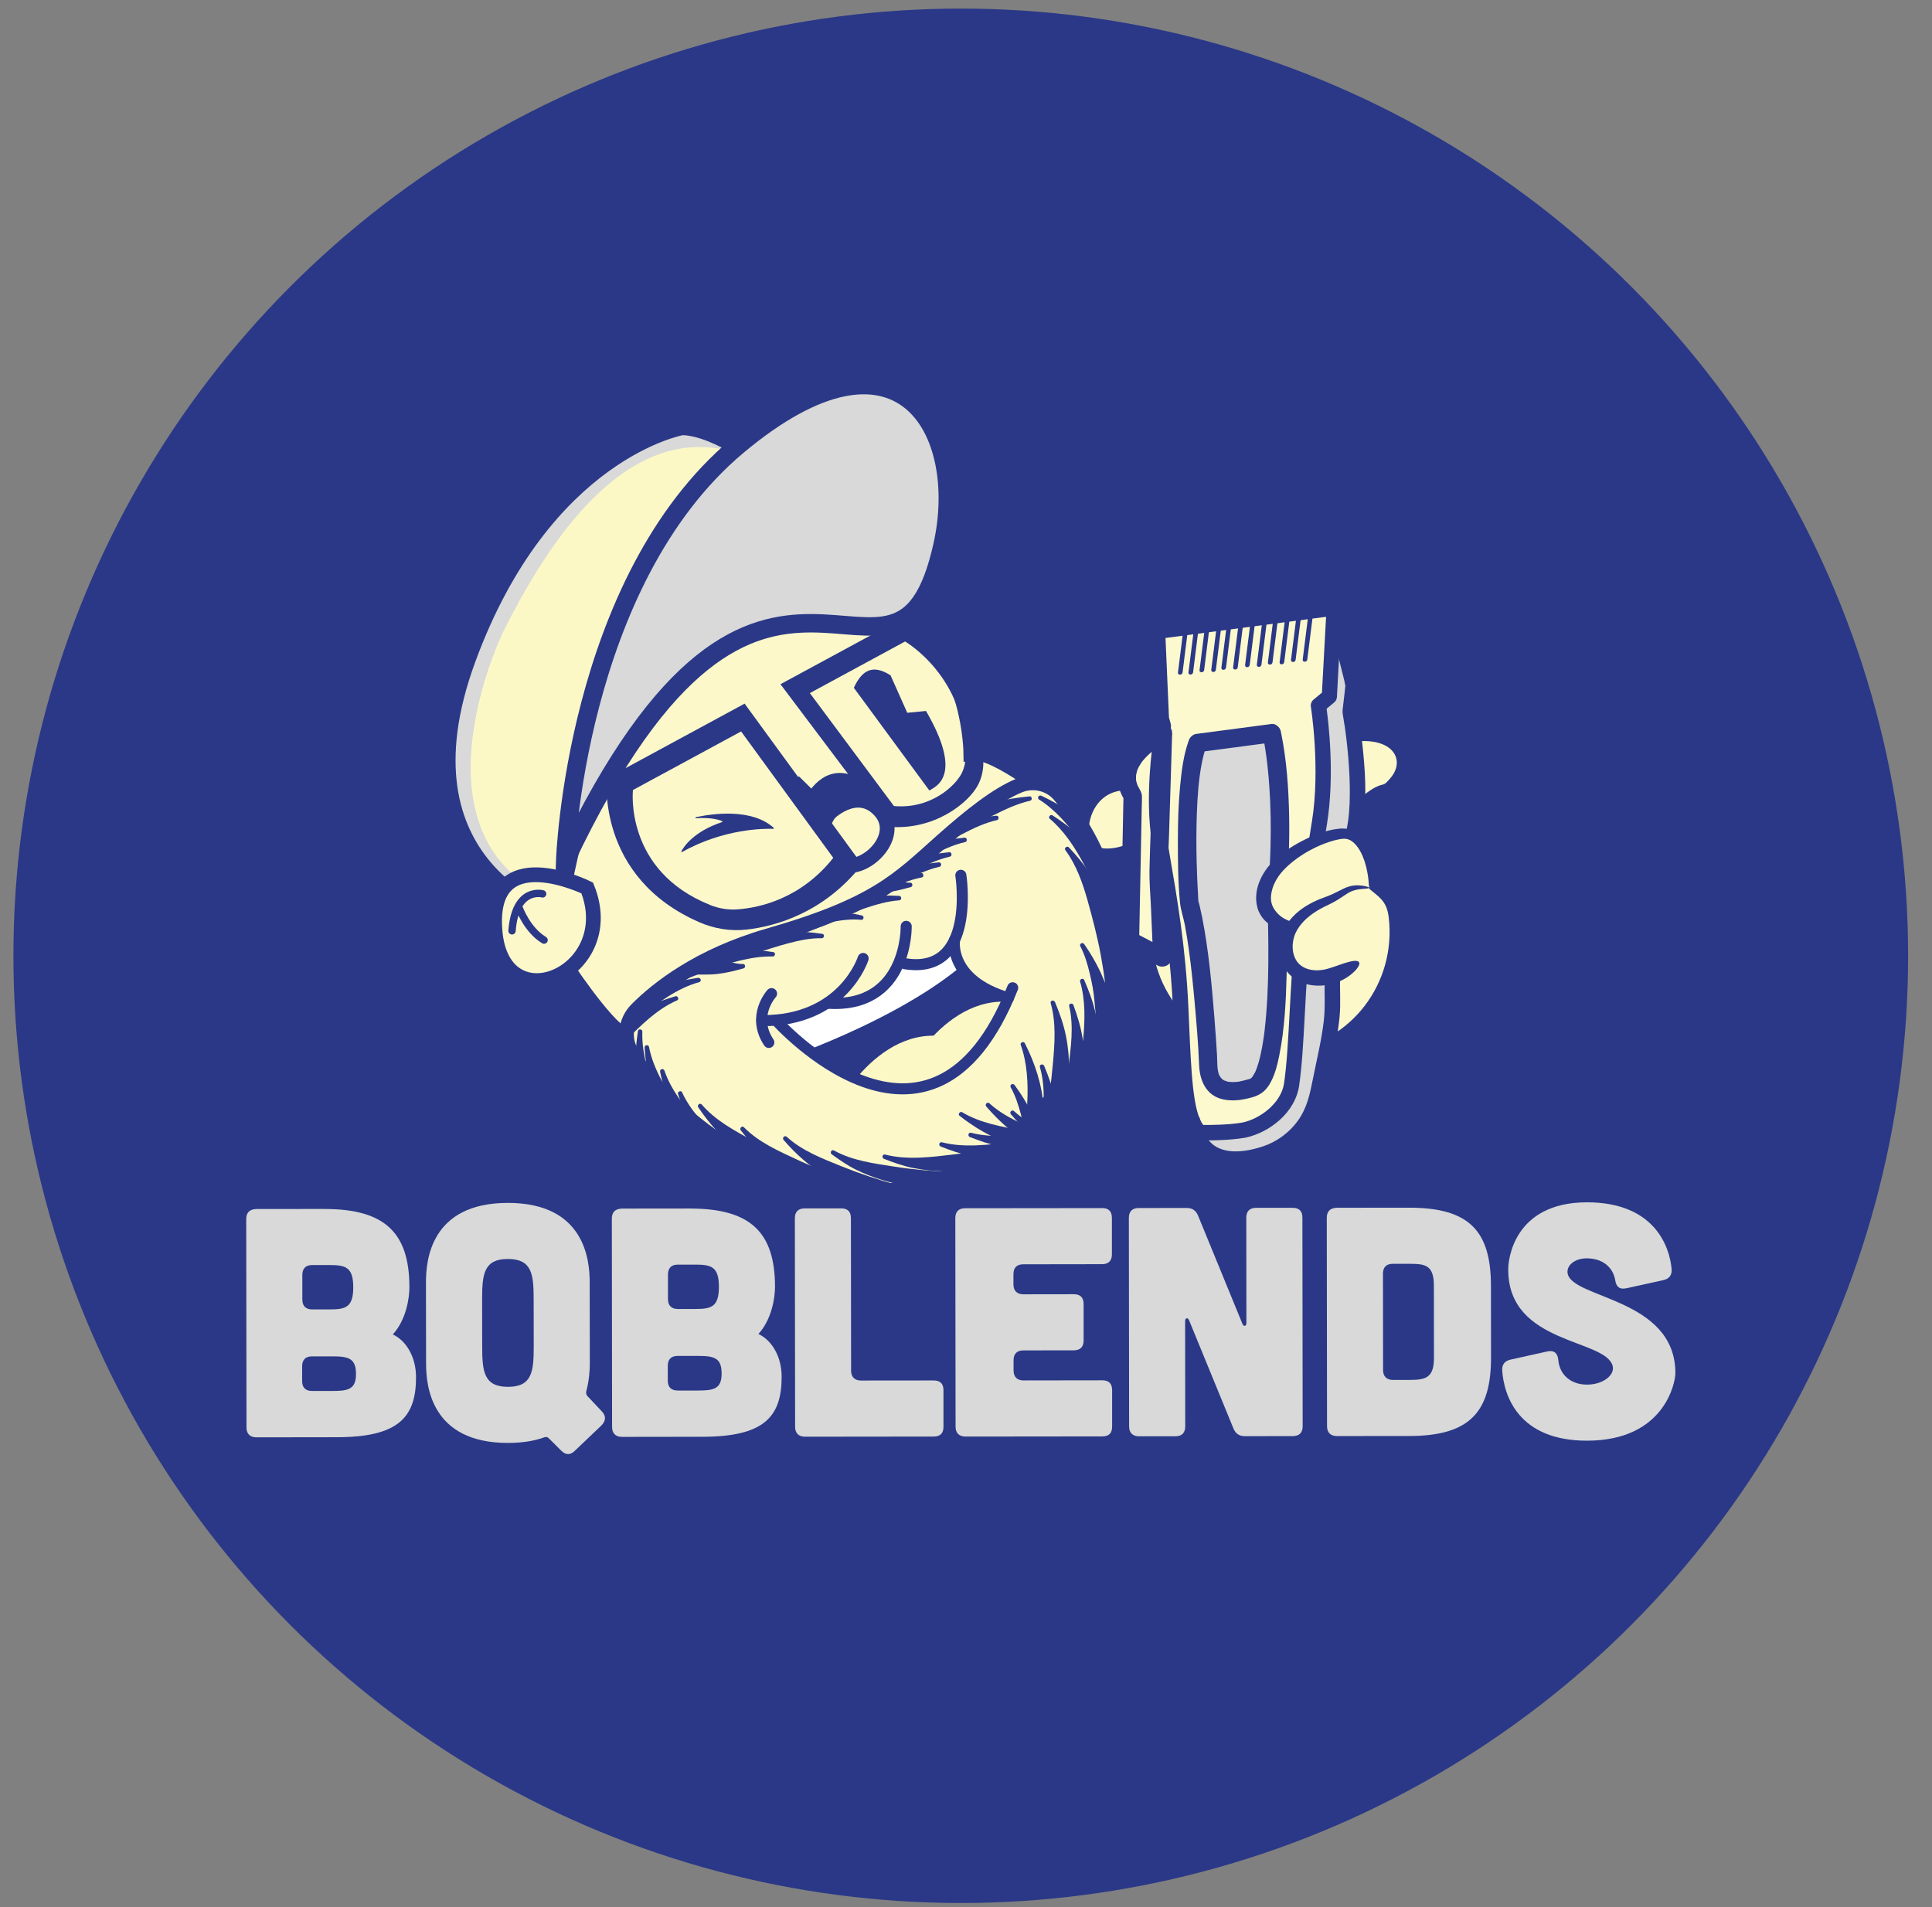 <?xml version="1.0" encoding="UTF-8"?><svg id="Layer_1" xmlns="http://www.w3.org/2000/svg" xmlns:xlink="http://www.w3.org/1999/xlink" viewBox="0 0 524 517.33"><rect x="0" y="0" width="524" height="517.33" fill="#808080" stroke="none"/><defs><style>.cls-1,.cls-2,.cls-3{fill:#fcf8c6;}.cls-1,.cls-4,.cls-5,.cls-6,.cls-7,.cls-8,.cls-9,.cls-10{stroke:#2a3887;stroke-miterlimit:10;}.cls-1,.cls-5,.cls-8{stroke-width:5px;}.cls-2,.cls-11,.cls-12,.cls-13,.cls-14,.cls-15{stroke-width:0px;}.cls-11,.cls-5{fill:#d8d9d8;}.cls-12{fill:#fcf9ce;}.cls-16,.cls-15,.cls-7{fill:#fcf8ca;}.cls-17{clip-path:url(#clippath-2);}.cls-13,.cls-18{fill:#2a3887;}.cls-4{fill:#d1997a;}.cls-4,.cls-6{stroke-width:2px;}.cls-4,.cls-6,.cls-9{stroke-linecap:round;}.cls-19{clip-path:url(#clippath-1);}.cls-6,.cls-8,.cls-9,.cls-10{fill:none;}.cls-14{fill:#fff;}.cls-7,.cls-10{stroke-width:4px;}.cls-9{stroke-width:3px;}.cls-20{clip-path:url(#clippath-3);}</style><clipPath id="clippath-1"><path class="cls-1" d="M209.34,127.12s-14.52-11.53-24.39-11.58c0,0-37.69,6.54-58.45,63.29-20.76,56.76,24.51,70.29,24.51,70.29,0,0,10.84-81,58.33-122Z"/></clipPath><clipPath id="clippath-2"><path class="cls-7" d="M171.2,285.4c-2.15-3.75-1.56-8.48,1.48-11.55,5.56-5.6,16.84-14.61,35.81-20.05,29.08-8.35,35.19-15.19,46.88-25.59,8.07-7.18,15.07-12.66,21.03-15.12,3.92-1.62,8.44-.52,11.13,2.75,9.61,11.7,31.9,46.87-6.34,86.7-42.75,44.53-96.36,6.62-109.98-17.14Z"/></clipPath><clipPath id="clippath-3"><path class="cls-13" d="M210.42,276.71s24.64,30.81,51.13,12.02l12.45-18.42s-15.21-4.48-15.14-13.53c0,0-5.15,7.16-14.12,3.74,0,0-8.44,14.2-17.78,11.35l-16.54,4.83Z"/></clipPath></defs><circle class="cls-13" cx="260.58" cy="259.27" r="256.94"/><path class="cls-7" d="M152.51,260.58s11.52,17.65,16.78,20.2,100.59-30.97,100.59-30.97l18.12-31.75s-18.11-14.98-24.68-13.78c0,0-.31-26.18-16.37-32.36-16.06-6.18-12.78-15.35-12.78-15.35l-55.58,14.5-33.55,39.61,7.47,49.9Z"/><path class="cls-16" d="M365.54,199.42c-8.9,1.58-16.2,12.15-20.25,19.43-1.68-.03-3.39.06-5.11.29-5.59.74-10.68,2.79-15.02,5.8-1.73-3.95-5.28-8.42-12.53-11.16-15.33-5.79-20.97,7.5-18.9,14.2,2.07,6.7,11.46,3.37,11.46,3.37,3.86,1.57,6.35,5.06,7.92,8.38-2.32,5.45-3.26,11.58-2.43,17.88,2.47,18.77,19.7,31.98,38.46,29.5,18.77-2.47,31.71-19.66,29.5-38.46-.56-4.81-2.73-6.44-5.39-8.6.1-1.96-1.1-7.12-2.15-9.15-2.24-4.32-6.49-6.07-8.37-5.55-.04-.02.04.02,0,0,14.79-15.58,11.31-7.42,16.06-13.17,5.17-6.26.51-15.19-13.25-12.75Z"/><path class="cls-10" d="M365.54,199.42c-8.9,1.58-16.2,12.15-20.25,19.43-1.68-.03-3.39.06-5.11.29-5.59.74-10.68,2.79-15.02,5.8-1.73-3.95-5.28-8.42-12.53-11.16-15.33-5.79-20.97,7.5-18.9,14.2,2.07,6.7,11.46,3.37,11.46,3.37,3.86,1.57,6.35,5.06,7.92,8.38-2.32,5.45-3.26,11.58-2.43,17.88,2.47,18.77,19.7,31.98,38.46,29.5,18.77-2.47,31.71-19.66,29.5-38.46-.56-4.81-2.73-6.44-5.39-8.6.1-1.96-1.1-7.12-2.15-9.15-2.24-4.32-6.49-6.07-8.37-5.55-.04-.02.04.02,0,0,14.79-15.58,11.31-7.42,16.06-13.17,5.17-6.26.51-15.19-13.25-12.75Z"/><path class="cls-12" d="M314.7,171.16l46.63-5.59,6.18,17.12-.62,10.17s2.56,26.85-.05,33.64-4.18,29.98-4.18,29.98l-2,14.56s-.43,14.77-.45,15.75-5.32,18.08-10.19,22.64c0,0-14.76,13.44-24.31-1.56l-4.56-11.17-1.91-33.66-4.33-28.58-1.93-21.04,2.45-19.66-.74-22.6Z"/><path class="cls-11" d="M324.82,201.56l20.09-2.65s3.97,16.79,1.36,44.2c0,0,2.38,50.79-6.87,52.01,0,0-11.71,4.4-11.67-6.19,0,0-1.56-31.23-5.17-44.04,0,0-2.3-30.8,2.27-43.34Z"/><path class="cls-13" d="M324.82,204.06c6.7-.88,13.39-1.77,20.09-2.65l-2.41-1.84c.29,1.22.49,2.46.68,3.69.1.64.19,1.29.28,1.93s-.07-.56.02.13c.02.14.04.28.05.42.07.52.13,1.04.19,1.56.23,2,.41,4,.55,6.01.38,5.49.47,11.01.32,16.51-.09,3.46-.29,6.92-.56,10.37-.09,1.12-.26,2.23-.24,3.35.24,11.94.57,23.9-.78,35.8-.04.38-.09.76-.14,1.14-.03.22-.06.45-.09.67.08-.59-.02.15-.03.22-.13.85-.26,1.7-.41,2.55-.26,1.42-.56,2.84-.96,4.23-.16.56-.34,1.12-.54,1.68-.07.19-.49,1.15-.14.4-.12.26-.23.52-.36.77-.21.41-.52.79-.72,1.2-.19.39.43-.41.11-.14-.08.07-.14.17-.22.24-.25.23-.72.42-.03.09-.13.06-.34.19-.44.28-.26.24.66-.16.05-.03-.21.04-.39.1-.59.15-.9.25-1.77.49-2.69.65-.14.03-.48.05.17-.02-.17.02-.35.04-.52.05-.33.03-.66.05-.99.05s-.67-.02-1.01-.04c-.63-.04.55.12-.07,0-.18-.04-.36-.07-.54-.11-.21-.05-1.2-.47-.62-.18-.28-.14-.55-.29-.8-.47.49.34-.33-.35-.48-.53.44.55-.45-.93-.22-.38-.71-1.65-.53-3.68-.65-5.64-.2-3.34-.43-6.67-.7-10-.73-9.13-1.56-18.34-3.33-27.33-.18-.9-.37-1.79-.58-2.68-.1-.44-.19-.89-.33-1.33-.19-.6-.11-.23-.08,0-.07-.57-.08-1.16-.11-1.74-.19-3.08-.31-6.17-.39-9.25-.11-4.48-.11-8.96.06-13.43s.48-8.91,1.28-13.1c.33-1.73.75-3.44,1.34-5.1.46-1.27-.51-2.74-1.75-3.08-1.39-.38-2.62.47-3.08,1.75-1.43,3.99-1.96,8.31-2.35,12.5-.45,4.78-.59,9.59-.59,14.38,0,5.68.01,11.46.58,17.11.2,2.02.94,4.07,1.32,6.07.41,2.16.74,4.33,1.05,6.5.63,4.46,1.14,9.42,1.56,14.1.52,5.77,1.03,11.57,1.25,17.36.16,4.27,1.92,8.3,6.47,9.31,2.7.6,5.46.16,8.08-.6,2-.59,3.39-1.61,4.5-3.42,1.42-2.31,2.13-5.12,2.66-7.75,1.49-7.29,1.84-14.84,2.03-22.26.15-6.14.11-12.29-.09-18.43-.05-1.59-.06-3.02.08-4.62.57-6.65.82-13.34.68-20.01-.15-7.33-.67-14.76-2.1-21.96-.06-.31-.13-.63-.2-.94-.22-.95-1.37-1.97-2.41-1.84-6.7.88-13.39,1.77-20.09,2.65-1.34.18-2.5,1.02-2.5,2.5,0,1.21,1.15,2.68,2.5,2.5Z"/><path class="cls-11" d="M362.4,171.95l-1.74,15.7-3.37,3.36s2.99,26.95-.26,35.45c-3.25,8.5-5.02,42.69-5.02,42.69l-1.18,16.52s6.2,13.86-16.58,22.14l-10.35-2,5.54,8.01s19.46,5.95,28.09-17.6l3.87-26.01,5.46-48.29s1.24-21.78-.69-28.88l.86-7.33-4.62-13.75Z"/><path class="cls-12" d="M313.58,200.17s-12.5,6.12-6.11,15.91l-1.1,39.17,8.95,4.53-1.62-34.01s-.43-22.34,1.86-23.4-1.98-2.19-1.98-2.19Z"/><path class="cls-13" d="M316.76,236.5c-.02-3.14.19-6.3.29-9.44.18-5.75.35-11.5.53-17.25.1-3.42.21-6.84.31-10.26.05-.25.05-.51.01-.76,0-1.38-.97-2.15-2.05-2.29-.52-.12-1.11-.08-1.71.22-2.7,1.37-5.3,3.36-7.31,5.63-1.62,1.83-3.02,4-3.5,6.43-.53,2.72.02,5.38,1.37,7.75-.22,11.24-.44,22.49-.66,33.73-.03,1.63-.06,3.25-.09,4.88-.02.84.48,1.76,1.24,2.16,2.93,1.54,5.86,3.08,8.79,4.61,1.6.84,3.85-.18,3.76-2.16-.17-4-.34-7.99-.51-11.99-.16-3.75-.46-7.52-.48-11.26ZM308.14,210.25s.14-.69.18-.84c.04-.15.09-.3.14-.46.01-.03.1-.26.14-.37.04-.09.1-.21.11-.24.09-.18.18-.36.28-.53.2-.35.41-.69.64-1.02.08-.11.16-.22.24-.33.03-.03.06-.08.1-.12.83-1,1.78-1.89,2.78-2.71-.22,7.13-.43,14.26-.65,21.39-.11,3.73-.28,7.46-.34,11.19-.05,3.1.24,6.23.38,9.33.14,3.33.28,6.66.43,9.99-1.19-.63-2.39-1.25-3.58-1.88.14-7.17.28-14.33.42-21.5.09-4.47.17-8.94.26-13.42.02-.92.09-1.86.05-2.79-.05-1.27-1.01-2.26-1.33-3.3-.27-.85-.27-.97-.28-1.63,0-.25,0-.51.03-.76Z"/><path class="cls-13" d="M360.03,166.27c.97,3.89,1.94,7.78,2.91,11.68l1.69,6.78c.1.39.13,1.13.37,1.46-.04-.05.03-.76-.09-.19-.11.48-.12,1-.17,1.49l-.46,3.95c-.09.74-.22,1.42-.11,2.16.19,1.22.4,2.43.58,3.65.04.26.07.51.11.77.02.14.04.27.06.41-.05-.33,0,.03.01.08.09.69.18,1.39.26,2.08.18,1.5.33,3,.46,4.51.3,3.46.48,6.93.45,10.4-.03,3.26-.21,6.55-.92,9.74-.41,1.84-1.19,3.22-1.49,4.91-.88,4.9-1.65,9.81-2.35,14.73-.97,6.92-1.87,13.9-2.06,20.9-.1,3.74.2,7.43-.24,11.16-.61,5.22-1.88,10.35-2.9,15.5-.85,4.25-1.61,8.14-4.23,11.71-2.25,3.07-5.52,5.49-9.12,6.73-4.94,1.7-12.06,2.83-15.37-2.12-1.03-1.54-1.57-3.26-1.93-5.06-.53-2.63-4.55-1.51-4.02,1.11.77,3.81,2.56,7.43,5.9,9.6,2.66,1.73,6,2.22,9.12,2,7.99-.57,15.46-4.44,19.8-11.3,2.57-4.06,3.25-8.55,4.19-13.17,1.09-5.32,2.31-10.64,2.84-16.06.36-3.68.02-7.36.16-11.05s.46-7.13.85-10.68c.71-6.48,1.68-12.93,2.76-19.35.23-1.38.49-2.76.72-4.14,0-.03.01-.06.02-.09-.11.7.18-.4.28-.64.28-.68.51-1.37.71-2.07.47-1.65.75-3.35.98-5.05.91-6.93.46-14.04-.3-20.97-.27-2.5-.6-5-.99-7.48-.09-.56-.17-1.13-.28-1.7-.1-.49.09.33.04.34.03,0,.11-.92.12-.99l.48-4.08c.1-.9.36-1.89.19-2.79-.26-1.33-.66-2.66-.99-3.98-1.24-4.97-2.48-9.95-3.72-14.92l-.27-1.08c-.65-2.6-4.67-1.5-4.02,1.11h0Z"/><path class="cls-13" d="M363.28,163.41c-.32-.3-.73-.48-1.16-.53l-1.29,1.09-1.48,1.26-1.76-.83-1.62-.77-1.36,1.16-1.48,1.26-1.76-.83-1.62-.77-1.36,1.16-1.48,1.26-1.76-.83-1.62-.77-1.36,1.16-1.48,1.26-1.76-.83-1.62-.77-1.36,1.16-1.48,1.26-1.76-.83-1.62-.77-1.36,1.16-1.48,1.26-1.76-.83-1.62-.77-1.36,1.16-1.48,1.26-1.76-.83-1.62-.77-1.36,1.16-1.48,1.26-1.76-.83-1.28-.61c-.59.39-.97,1.07-.94,1.82l1.04,23.68c0,.15.03.31.07.45l.42,1.53c-.53,3-3.11,18.84-.81,32.24l.35,2.06c2.31,13.43,4.49,26.11,5.23,42.16.08,1.72.15,3.4.22,5.04.69,16.02,1.14,26.6,5.85,30.36.36.29.8.45,1.25.46.27,0,6.1.13,10.75-.49.41-.05.81-.11,1.19-.18.02,0,.05,0,.07,0,.17-.02.34-.06.49-.1,6.25-1.35,13.32-6.66,14.41-14.06.79-5.4,1.16-12.22,1.58-20.11.09-1.66.18-3.36.28-5.1.92-16.29,3.07-29.56,5.34-43.61l.35-2.14c2.1-13.02.47-27.14-.1-31.29l2.05-1.7c.45-.37.72-.91.75-1.49l1.31-23.99c.03-.62-.21-1.22-.66-1.64ZM358.52,187.91l-2.25,1.86c-.57.47-.85,1.21-.73,1.94.03.17,2.62,16.69.28,31.16l-.35,2.14c-2.29,14.16-4.46,27.53-5.39,44.04-.1,1.74-.19,3.45-.28,5.11-.42,7.79-.78,14.51-1.54,19.72-.79,5.35-6.51,9.68-11.4,10.64-.04,0-.08.01-.12.02-3.49.6-8.45.63-10.37.62-2.82-3.31-3.31-14.76-3.83-26.84-.07-1.64-.14-3.33-.22-5.05-.75-16.31-2.96-29.11-5.29-42.67l-.35-2.06c-2.37-13.79.85-31.06.89-31.23.06-.31.05-.63-.04-.94l-.48-1.76-.94-21.55,43.55-5.74-1.12,20.58Z"/><path class="cls-13" d="M323.76,171.09c-.41,3.3-.83,6.59-1.24,9.89-.06.47-.12.94-.18,1.4-.1.8,1.15.79,1.25,0,.41-3.3.83-6.59,1.24-9.89.06-.47.12-.94.18-1.4.1-.8-1.15-.79-1.25,0h0Z"/><path class="cls-13" d="M329.94,170.4c-.41,3.3-.83,6.59-1.24,9.89-.06.47-.12.94-.18,1.4-.1.8,1.15.79,1.25,0,.41-3.3.83-6.59,1.24-9.89.06-.47.12-.94.18-1.4.1-.8-1.15-.79-1.25,0h0Z"/><path class="cls-13" d="M335.87,169.73c-.41,3.3-.83,6.59-1.24,9.89-.06.47-.12.94-.18,1.4-.1.8,1.15.79,1.25,0,.41-3.3.83-6.59,1.24-9.89.06-.47.12-.94.18-1.4.1-.8-1.15-.79-1.25,0h0Z"/><path class="cls-13" d="M342.3,169.01c-.41,3.3-.83,6.59-1.24,9.89-.06.47-.12.94-.18,1.4-.1.8,1.15.79,1.25,0,.41-3.3.83-6.59,1.24-9.89.06-.47.12-.94.18-1.4.1-.8-1.15-.79-1.25,0h0Z"/><path class="cls-13" d="M348.48,168.32c-.41,3.3-.83,6.59-1.24,9.89-.06.47-.12.94-.18,1.4-.1.8,1.15.79,1.25,0,.41-3.3.83-6.59,1.24-9.89.06-.47.12-.94.18-1.4.1-.8-1.15-.79-1.25,0h0Z"/><path class="cls-13" d="M354.74,167.61c-.41,3.3-.83,6.59-1.24,9.89-.06.47-.12.94-.18,1.4-.1.8,1.15.79,1.25,0,.41-3.3.83-6.59,1.24-9.89.06-.47.12-.94.18-1.4.1-.8-1.15-.79-1.25,0h0Z"/><path class="cls-13" d="M320.91,171.12c-.41,3.3-.83,6.59-1.24,9.89-.06.47-.12.94-.18,1.4-.1.8,1.15.79,1.25,0,.41-3.3.83-6.59,1.24-9.89.06-.47.12-.94.18-1.4.1-.8-1.15-.79-1.25,0h0Z"/><path class="cls-13" d="M326.76,170.47c-.41,3.3-.83,6.59-1.24,9.89-.06.47-.12.94-.18,1.4-.1.8,1.15.79,1.25,0,.41-3.3.83-6.59,1.24-9.89.06-.47.12-.94.18-1.4.1-.8-1.15-.79-1.25,0h0Z"/><path class="cls-13" d="M332.69,169.81c-.41,3.3-.83,6.59-1.24,9.89-.06.47-.12.94-.18,1.4-.1.8,1.15.79,1.25,0,.41-3.3.83-6.59,1.24-9.89.06-.47.12-.94.18-1.4.1-.8-1.15-.79-1.25,0h0Z"/><path class="cls-13" d="M339.12,169.09c-.41,3.3-.83,6.59-1.24,9.89-.06.47-.12.94-.18,1.4-.1.8,1.15.79,1.25,0,.41-3.3.83-6.59,1.24-9.89.06-.47.12-.94.18-1.4.1-.8-1.15-.79-1.25,0h0Z"/><path class="cls-13" d="M345.3,168.39c-.41,3.3-.83,6.59-1.24,9.89-.06.47-.12.94-.18,1.4-.1.8,1.15.79,1.25,0,.41-3.3.83-6.59,1.24-9.89.06-.47.12-.94.18-1.4.1-.8-1.15-.79-1.25,0h0Z"/><path class="cls-13" d="M351.57,167.69c-.41,3.3-.83,6.59-1.24,9.89-.06.47-.12.94-.18,1.4-.1.8,1.15.79,1.25,0,.41-3.3.83-6.59,1.24-9.89.06-.47.12-.94.18-1.4.1-.8-1.15-.79-1.25,0h0Z"/><path class="cls-15" d="M371.42,240.85c.85-5.65-1.58-15.23-7.52-14.7-5.94.52-14.67,5.29-18.34,9.99-2.07,2.65-3.43,6.11-2.64,9.37.79,3.27,4.32,5.92,7.52,4.92"/><path class="cls-13" d="M341.46,247.41c-.16-.35-.39-.95-.54-1.71-.16-.74-.27-1.67-.21-2.73.09-2.12.96-4.63,2.56-6.94.8-1.16,1.83-2.27,2.94-3.26,1.11-1,2.35-1.9,3.65-2.74,1.3-.84,2.67-1.61,4.09-2.31,1.42-.69,2.89-1.33,4.4-1.85,1.52-.5,3.08-.88,4.69-1.06.4-.04.79-.1,1.28-.06.47.01.93.03,1.38.18l.67.18c.21.09.41.19.61.29.2.1.4.2.59.31l.51.39c1.33,1.07,2.11,2.41,2.68,3.65.57,1.26.85,2.5,1.09,3.63.19,1.14.29,2.18.3,3.1.02.92-.05,1.72-.13,2.37-.18,1.3-.47,2-.58,1.98-.07-.01-.12-.2-.15-.54-.02-.34-.06-.83-.12-1.46-.06-.62-.15-1.37-.32-2.22-.14-.85-.39-1.8-.69-2.81-.34-.99-.74-2.07-1.33-3.07-.58-1-1.33-1.97-2.25-2.57l-.34-.23-.37-.15c-.12-.05-.24-.11-.36-.15l-.38-.06c-.25-.08-.51-.05-.78-.04-.24-.02-.58.05-.91.1-1.33.22-2.69.64-4.04,1.14-1.35.49-2.68,1.12-3.96,1.8-1.28.68-2.5,1.45-3.63,2.27-1.13.82-2.19,1.68-3.09,2.58-.91.9-1.65,1.78-2.24,2.72-.58.93-1.03,1.85-1.3,2.72-.28.86-.42,1.65-.46,2.32-.04.67.02,1.24.13,1.68.09.43.21.7.3.91.7,1.59,2.02,2.76,3.07,3.35,1.06.64,2.07.77,2.24,1.29.08.25-.09.56-.56.9-.47.31-1.28.58-2.3.55-2.04-.05-4.79-1.54-6.11-4.46Z"/><path class="cls-15" d="M371.42,240.83c-6.24-.74-5.97,1.27-11.78,3.64-3.76,1.54-7.41,3.84-9.42,7.37s-1.92,8.48,1.06,11.25c2.3,2.14,5.79,2.57,8.85,1.88,3.06-.69,5.81-2.34,8.49-3.97"/><path class="cls-13" d="M361.9,266.72c-.6.17-1.91.58-3.82.64-1.86.05-4.43-.19-6.92-1.84-1.21-.83-2.35-2.04-3.04-3.49-.72-1.45-1.06-3.07-1.06-4.68-.02-1.62.33-3.23.95-4.74.65-1.53,1.59-2.86,2.67-3.99,2.18-2.28,4.84-3.74,7.34-4.75,1.3-.51,2.38-.87,3.43-1.36,1.04-.47,1.99-1,2.96-1.46.97-.47,2.01-.78,2.9-.86.9-.09,1.65-.01,2.26.07,1.21.18,1.85.45,1.84.58-.02.16-.71.19-1.87.29-1.18.09-2.74.3-4.33,1.38-.82.53-1.76,1.2-2.82,1.82-1.04.62-2.3,1.19-3.38,1.73-2.22,1.13-4.45,2.63-6.07,4.59-.81.97-1.46,2.06-1.85,3.17-.37,1.13-.56,2.33-.48,3.46.06,1.13.37,2.18.84,3.02.47.86,1.13,1.47,1.86,1.93,1.49.91,3.24,1.05,4.56.95,1.33-.09,2.27-.41,2.76-.55,1.88-.58,3.69-1.31,5.14-1.69,1.45-.39,2.52-.43,2.83.08.3.51-.19,1.44-1.31,2.55-1.12,1.08-2.93,2.39-5.4,3.16Z"/><path class="cls-3" d="M209.34,127.12s-14.52-11.53-24.39-11.58c0,0-37.69,6.54-58.45,63.29-20.76,56.76,24.51,70.29,24.51,70.29,0,0,10.84-81,58.33-122Z"/><g class="cls-19"><path class="cls-11" d="M233.77,153.57s-47.11-83.62-97.46,18.16c0,0-22.45,46.51,5,67.26,32.42,24.51-54.17,34.99-54.17,34.99l-40.09-76.3,43.24-85.16s127.06-25.72,127.93-25.94,14.84,66.63,15.56,66.99Z"/></g><path class="cls-8" d="M209.34,127.12s-14.52-11.53-24.39-11.58c0,0-37.69,6.54-58.45,63.29-20.76,56.76,24.51,70.29,24.51,70.29,0,0,10.84-81,58.33-122Z"/><path class="cls-5" d="M153.3,233.41s2.55-75.55,46.83-112.56,62.38-4.03,55.53,26.95c-12.64,57.14-48.03-28.97-102.35,85.61Z"/><path class="cls-7" d="M159.27,240.87s-27.16-13.45-25.01,11.74c2.14,25.18,34.25,11.14,25.01-11.74Z"/><path class="cls-6" d="M147.17,242.47s-7.37-2.02-8.3,10.02"/><path class="cls-4" d="M140.83,246.36s2.17,5.93,6.73,8.65"/><path class="cls-13" d="M251.15,192.86l-5.08.49-4.54-10.17c-4.21-2.64-7.4-2.17-9.95,3.39,1.62,2.2,7.98,10.89,20.48,27.86,1.67-1.06,9.42-3.82-.9-21.56Z"/><path class="cls-13" d="M209.74,224.83c-2.21-.08-13.35-.13-24.74,6.29-.12.07-.27-.06-.2-.19.68-1.29,3.34-5.36,11.02-7.93.13-.04.14-.21.02-.27-.74-.33-2.85-1.03-7.07-.78-.18.01-.22-.25-.05-.28,4.33-.93,15.17-2.54,21.13,2.9.1.09.03.26-.1.26Z"/><path class="cls-13" d="M201.95,190.87l-37.35,20.24s-3,26.87,25.16,39.09c4.03,1.75,8.44,2.45,12.8,1.95,7.87-.91,20.87-4.51,31.24-17.62l-31.84-43.66ZM192.59,245.48c-23.36-9.35-20.92-31.18-20.92-31.18l29.33-15.89,25,34.29c-8.77,11.09-19.94,13.51-25.88,13.97-2.57.2-5.14-.22-7.53-1.18Z"/><path class="cls-13" d="M240.76,224.25c12.61,1.17,21.92-6.46,24.45-11.23.97-1.83,1.46-3.86,1.49-5.9.32-27.4-20.11-40.43-20.11-40.43l-34.91,18.91,29.09,38.64ZM242.45,218.64l-22.8-30.63,25.83-14s16.75,9.62,16.41,31.26c-.02,1.48-.33,2.95-.97,4.3-1.7,3.59-8.53,9.99-18.48,9.07Z"/><path class="cls-13" d="M218.28,216.72s4.03-9.07,12.24-6.63l6.5,8.06s-9.49-1.48-11.83,6.41c-2.35,7.89-6.91-7.84-6.91-7.84Z"/><path class="cls-10" d="M215.28,212.01l9.14,9.01s7.65-7.84,13.97-1.42-2.15,15.44-8.31,15.2"/><path class="cls-16" d="M171.2,285.4c-2.15-3.75-1.56-8.48,1.48-11.55,5.56-5.6,16.84-14.61,35.81-20.05,29.08-8.35,35.19-15.19,46.88-25.59,8.07-7.18,15.07-12.66,21.03-15.12,3.92-1.62,8.44-.52,11.13,2.75,9.61,11.7,31.9,46.87-6.34,86.7-42.75,44.53-96.36,6.62-109.98-17.14Z"/><g class="cls-17"><path class="cls-13" d="M288.94,230.6c2.91,3.89,4.68,8.86,5.99,13.51,1.42,5.04,2.74,10.12,3.68,15.27,1.93,10.55,2.61,21.4,2.25,32.11-.21,6.11.31,12.27-.5,18.34-.11.81,1.23.97,1.42.19.67-2.72,1.54-5.37,2.24-8.07s1.11-5.45,1.53-8.2.52-5.72.61-8.59.19-5.63.03-8.42c-.62-11.01-2.55-22.31-6.74-32.57-2.22-5.45-5.52-10.08-9.56-14.32-.46-.48-1.37.17-.95.73h0Z"/><path class="cls-13" d="M293.02,256.72c1.2,2.28,1.93,4.8,2.53,7.3s1.08,4.93,1.28,7.39c.42,5.18,1.09,10.3,1.22,15.5s0,10.69-.43,16c-.22,2.69-.39,5.39-.71,8.07s-.83,5.19-1.26,7.79c-.97,5.95-1.49,12.08-3.21,17.88-.27.92,1.04,1.21,1.39.38,1.1-2.61,2.37-5.12,3.49-7.72,1.1-2.56,1.91-5.23,2.72-7.89s1.27-5.42,1.74-8.15.99-5.68,1.25-8.52c1-10.9.55-22.15-1.76-32.87-1.24-5.76-3.89-10.97-7.21-15.78-.44-.64-1.41-.09-1.05.61h0Z"/><path class="cls-13" d="M284.73,222.11c3.75,3.13,6.72,7.64,9.02,11.91,2.47,4.6,4.96,9.18,7.09,13.95s4.03,9.78,5.63,14.8,3.2,10.22,4.28,15.5c1.22,6,3.26,11.86,3.88,17.96.09.91,1.44.95,1.45,0,.03-2.83.25-5.64.29-8.46s-.23-5.46-.48-8.18-.87-5.59-1.47-8.34-1.2-5.56-2.04-8.25c-1.67-5.35-3.69-10.57-6.09-15.63s-4.94-9.99-8.2-14.43c-1.7-2.31-3.59-4.53-5.68-6.49s-4.49-3.67-6.95-5.28c-.57-.37-1.27.51-.73.95h0Z"/><path class="cls-13" d="M281.83,216.89c4.24,2.65,7.95,6.91,10.81,10.98,3.02,4.3,6.19,8.45,8.94,12.94s5.33,9.21,7.61,14.01c1.14,2.4,2.33,4.76,3.37,7.21s1.84,4.81,2.76,7.23c2.15,5.63,4.79,11.18,6.21,17.05.19.77,1.53.63,1.42-.19-.35-2.74-.51-5.48-.84-8.21s-.88-5.42-1.54-8.08c-1.33-5.39-3.39-10.78-5.65-15.86-4.44-9.96-10.6-19.51-17.89-27.63-4.09-4.55-9.08-7.89-14.58-10.48-.7-.33-1.28.63-.61,1.05h0Z"/><path class="cls-13" d="M292.94,266.25c1.51,5.05,1.32,10.83.81,16.03s-.93,10.37-1.86,15.53c-.93,5.16-2.1,10.29-3.56,15.33-.72,2.49-1.37,4.98-2.18,7.44s-1.84,4.98-2.77,7.48c-2.07,5.52-3.7,11.28-6.44,16.51-.44.83.73,1.5,1.25.73,1.54-2.28,3.23-4.44,4.78-6.71s2.86-4.64,4.14-7.05c2.55-4.84,4.5-10.21,6.17-15.42s2.75-10.48,3.53-15.8,1.36-10.94,1.33-16.44c-.02-3.14-.4-6.38-1.1-9.44s-1.77-5.81-2.99-8.64c-.27-.63-1.3-.18-1.11.47h0Z"/><path class="cls-13" d="M290,272.98c1.28,5.45.44,11.24-.24,16.71-.64,5.15-1.62,10.29-2.86,15.32-1.23,5.02-2.7,10-4.44,14.87-.88,2.47-1.69,4.95-2.67,7.39s-2.08,4.57-3.04,6.89c-1.12,2.68-2.37,5.3-3.5,7.98s-2.35,5.47-3.92,8.07c-.5.82.7,1.45,1.25.73,1.66-2.17,3.46-4.21,5.13-6.36s3.13-4.41,4.52-6.72c2.8-4.67,4.96-9.8,7-14.84s3.39-10.14,4.49-15.3c1.14-5.32,2.01-10.74,2.35-16.17.2-3.21.07-6.48-.41-9.66s-1.4-6.19-2.51-9.23c-.26-.73-1.35-.45-1.17.32h0Z"/><path class="cls-13" d="M284.98,272.16c1.5,5.25,1.08,11.03.58,16.4s-1.06,10.29-2.05,15.38c-1,5.15-2.23,10.27-3.76,15.28-.75,2.48-1.43,4.96-2.28,7.41s-1.87,4.82-2.79,7.23c-1.04,2.73-2.1,5.46-3.12,8.2s-2.06,5.55-3.5,8.21c-.45.83.72,1.49,1.25.73,1.57-2.27,3.29-4.41,4.87-6.66s2.87-4.48,4.12-6.82c2.57-4.8,4.47-10.01,6.3-15.13s2.93-10.46,3.79-15.74,1.52-10.96,1.57-16.48c.03-3.06-.25-6.2-.86-9.2-.65-3.19-1.71-6.14-2.96-9.14-.29-.69-1.39-.45-1.17.32h0Z"/><path class="cls-13" d="M282.05,289.48c1.5,5.25,1.08,11.03.58,16.4s-1.06,10.29-2.05,15.38-2.23,10.27-3.76,15.28c-.75,2.48-1.43,4.96-2.28,7.41s-1.87,4.82-2.79,7.23c-1.04,2.73-2.1,5.46-3.12,8.2s-2.06,5.55-3.5,8.21c-.45.83.72,1.49,1.25.73,1.57-2.27,3.29-4.41,4.87-6.66s2.87-4.48,4.12-6.82c2.57-4.8,4.47-10.01,6.3-15.13,1.8-5.04,2.93-10.46,3.79-15.74s1.52-10.96,1.57-16.48c.03-3.06-.25-6.2-.86-9.2-.65-3.19-1.71-6.14-2.96-9.14-.29-.69-1.39-.45-1.17.32h0Z"/><path class="cls-13" d="M276.84,283.44c1.76,4.83,2.04,10.53,1.78,15.63s-.32,10.57-.92,15.85c-1.18,10.36-3.47,20.58-6.62,30.5-1.81,5.71-3.05,11.67-5.52,17.14-.38.83.76,1.55,1.25.73,1.39-2.34,2.93-4.57,4.33-6.9s2.62-4.89,3.77-7.41c2.26-4.94,3.9-10.38,5.22-15.65,2.66-10.59,3.71-22.01,2.93-32.91-.44-6.21-2.32-11.94-5.11-17.45-.31-.6-1.34-.18-1.11.47h0Z"/><path class="cls-13" d="M274.13,294.95c1.26,2.24,2.06,4.73,2.72,7.2s1.21,4.89,1.49,7.33c.59,5.15,1.37,10.26,1.65,15.45.57,10.65.09,21.39-1.5,31.93-.9,6-1.15,12.13-2.72,18.01-.25.92,1.06,1.23,1.39.38,1.02-2.62,2.21-5.16,3.25-7.77s1.77-5.28,2.51-7.96,1.12-5.45,1.52-8.19.85-5.7,1.04-8.54c.7-10.92-.05-22.18-2.65-32.83-1.4-5.74-4.19-10.89-7.65-15.62-.45-.62-1.44-.08-1.05.61h0Z"/><path class="cls-13" d="M274.18,302.27c3.4,3.96,7.09,7.25,11.6,9.92,4.65,2.76,9.76,4.74,14.87,6.5,10.76,3.71,21.85,5.56,33.2,6.07,6.36.29,12.58-1.2,18.83-2.08.81-.11.61-1.44-.19-1.42-2.81.09-5.49-.18-8.28-.46-2.66-.27-5.32-.46-7.97-.75-2.71-.3-5.42-.49-8.13-.82s-5.13-.83-7.7-1.25c-10.49-1.73-20.9-4.59-30.74-8.61-5.08-2.08-10.52-4.19-14.63-7.96-.58-.53-1.36.27-.86.86h0Z"/><path class="cls-13" d="M267.51,300.16c3.4,3.96,7.09,7.25,11.6,9.92,4.65,2.76,9.76,4.74,14.87,6.5,10.76,3.71,21.85,5.56,33.2,6.07,6.36.29,12.58-1.2,18.83-2.08.81-.11.61-1.44-.19-1.42-2.81.09-5.49-.18-8.28-.46-2.66-.27-5.32-.46-7.97-.75-2.71-.3-5.42-.49-8.13-.82s-5.13-.83-7.7-1.25c-10.49-1.73-20.9-4.59-30.74-8.61-5.08-2.08-10.52-4.19-14.63-7.96-.58-.53-1.36.27-.86.86h0Z"/><path class="cls-13" d="M260.24,302.66c4.11,3.2,8.34,5.73,13.28,7.45,5.2,1.8,10.63,2.75,16.09,3.47,5.51.73,11.02,1.07,16.57,1.01,5.68-.07,11.35-.85,16.98-1.64,6.29-.89,12.1-3.62,18.02-5.73.87-.31.53-1.61-.38-1.39-2.73.64-5.4.92-8.18,1.17-2.61.24-5.2.62-7.81.83s-5.4.6-8.12.81-5.28.23-7.93.31c-10.56.3-21.19-.28-31.57-2.28-5.5-1.06-11.33-2.01-16.21-4.96-.57-.35-1.29.52-.73.95h0Z"/><path class="cls-13" d="M263.08,308.44c2.65,1.04,5.27,1.97,8.07,2.52,2.79.55,5.62.8,8.46.9,5.45.19,11.11-.75,16.46-1.67,10.6-1.82,21.07-5.21,30.66-10.1,5.5-2.81,10.13-6.76,15.09-10.36.74-.54.1-1.72-.73-1.25-4.51,2.58-9.51,4.34-14.32,6.31s-9.52,4.06-14.49,5.5-9.94,3.07-15.03,4.27c-5.05,1.19-10.18,2.08-15.33,2.69-6.03.71-12.56,1.58-18.52.03-.77-.2-1.03.89-.32,1.17h0Z"/><path class="cls-13" d="M255.17,311.02c2.65,1.04,5.27,1.97,8.07,2.52s5.62.8,8.46.9c5.45.19,11.11-.75,16.46-1.67,10.6-1.82,21.07-5.21,30.66-10.1,5.5-2.81,10.13-6.76,15.09-10.36.74-.54.1-1.72-.73-1.25-4.51,2.58-9.51,4.34-14.32,6.31s-9.52,4.06-14.49,5.5c-5.01,1.45-9.94,3.07-15.03,4.27-5.05,1.19-10.18,2.08-15.33,2.69-6.03.71-12.56,1.58-18.52.03-.77-.2-1.03.89-.32,1.17h0Z"/><path class="cls-13" d="M239.77,314.35c2.65,1.04,5.27,1.97,8.07,2.52s5.62.8,8.46.9c5.45.19,11.11-.75,16.46-1.67,10.6-1.82,21.07-5.21,30.66-10.1,5.5-2.81,10.13-6.76,15.09-10.36.74-.54.1-1.72-.73-1.25-4.51,2.58-9.51,4.34-14.32,6.31s-9.52,4.06-14.49,5.5c-5.01,1.45-9.94,3.07-15.03,4.27s-10.18,2.08-15.33,2.69c-6.03.71-12.56,1.58-18.52.03-.77-.2-1.03.89-.32,1.17h0Z"/><path class="cls-13" d="M225.6,313.13c2.11,1.52,4.21,2.99,6.54,4.15,2.35,1.16,4.74,2.07,7.24,2.85,5.21,1.62,10.73,2.31,16.16,2.82,5.48.52,10.96.63,16.46.36,5.63-.28,11.25-1.23,16.79-2.24,6.22-1.13,11.9-4.06,17.72-6.36.84-.33.54-1.64-.38-1.39-2.67.73-5.29,1.09-8.02,1.46-2.65.36-5.28.81-7.93,1.13-2.6.31-5.18.77-7.78,1.07-2.69.31-5.38.43-8.08.61-10.53.72-21.24.5-31.68-1.12-5.55-.86-11.44-1.61-16.43-4.38-.69-.39-1.23.6-.61,1.05h0Z"/><path class="cls-13" d="M212.55,309.24c3.41,3.95,7.11,7.23,11.62,9.89,4.66,2.74,9.77,4.71,14.88,6.46,10.77,3.68,21.87,5.49,33.22,5.97,6.37.27,12.58-1.23,18.83-2.14.81-.12.61-1.45-.19-1.42-2.81.09-5.49-.17-8.28-.44s-5.32-.45-7.97-.73c-2.71-.28-5.42-.47-8.13-.79-2.59-.31-5.13-.81-7.7-1.23-10.49-1.7-20.91-4.53-30.77-8.51-5.09-2.06-10.54-4.15-14.66-7.92-.58-.53-1.36.27-.86.86h0Z"/><path class="cls-13" d="M200.94,306.65c3.24,4.18,6.83,7.67,11.28,10.57,4.61,2.99,9.68,5.21,14.79,7.22s10.61,3.73,16.11,5.01c5.56,1.29,11.29,1.92,16.96,2.48,6.44.64,12.84-.62,19.21-1.26.91-.09.95-1.44,0-1.45-2.81-.03-5.49-.39-8.26-.79s-5.38-.64-8.05-1.08c-2.7-.44-5.42-.7-8.12-1.15s-5.36-1.08-8.04-1.64c-10.42-2.18-20.75-5.42-30.41-9.9-5.13-2.38-10.6-4.76-14.62-8.86-.56-.57-1.32.26-.86.86h0Z"/><path class="cls-13" d="M189.37,300.34c2.94,4.39,6.25,8.13,10.48,11.32,4.39,3.31,9.24,5.9,14.2,8.25,5.16,2.44,10.46,4.51,15.92,6.19,5.37,1.65,10.96,2.71,16.5,3.6,6.5,1.05,13,.31,19.52.12.94-.03.92-1.37,0-1.45-2.87-.23-5.55-.8-8.34-1.42-2.62-.58-5.27-1.01-7.88-1.62-2.7-.64-5.44-1.09-8.14-1.74-2.63-.63-5.2-1.43-7.8-2.17-10.34-2.93-20.28-6.99-29.74-12.08-4.9-2.64-10.1-5.44-13.77-9.74-.44-.52-1.33.16-.95.73h0Z"/><path class="cls-13" d="M183.9,296.76c.84,2.61,1.73,5.17,3.02,7.61s2.84,4.6,4.44,6.84c3.2,4.49,7.6,8.35,11.76,11.94,8.45,7.29,17.9,13.28,28.1,17.82,5.84,2.6,12.06,3.68,18.2,5.25.92.23,1.24-1.07.38-1.39-2.59-.97-4.93-2.22-7.36-3.52s-4.73-2.43-7.07-3.7c-4.71-2.56-9.44-4.99-13.93-7.94-4.47-2.93-8.92-5.83-13.18-9.08-4.17-3.19-8.14-6.68-11.91-10.33-4.26-4.13-8.86-8.47-11.36-13.96-.28-.62-1.31-.18-1.11.47h0Z"/><path class="cls-13" d="M179.03,290.74c.6,2.79,1.28,5.49,2.37,8.13s2.45,5.14,3.95,7.58c2.86,4.64,6.79,8.86,10.54,12.79,3.83,4.02,7.95,7.72,12.32,11.14,2.2,1.73,4.53,3.29,6.87,4.84s4.52,3.03,6.89,4.31c2.69,1.45,5.58,2.77,8.44,3.85,2.96,1.11,6,1.95,8.99,3.04.76.28,1.29-.96.56-1.32-4.79-2.36-9.11-5.63-13.58-8.55-4.34-2.83-8.73-5.65-12.73-8.95-4.13-3.41-8.3-6.69-12.23-10.34-3.87-3.61-7.51-7.46-10.96-11.47-3.94-4.59-8.26-9.54-10.25-15.36-.25-.74-1.33-.44-1.17.32h0Z"/><path class="cls-13" d="M174.82,284.14c.2,2.84.49,5.63,1.19,8.4s1.78,5.6,2.98,8.28c2.22,4.95,5.42,9.6,8.58,13.99,6.44,8.94,14.17,17.11,23.02,23.72,2.39,1.79,5,3.47,7.62,4.9,2.8,1.53,5.71,2.79,8.53,4.29.83.44,1.49-.73.73-1.25-2.24-1.53-4.17-3.24-6.18-5.04-1.99-1.78-4.02-3.51-6.01-5.29-3.89-3.49-7.93-6.86-11.44-10.75s-7.23-7.72-10.59-11.84c-3.29-4.04-6.29-8.3-9.1-12.69-3.32-5.19-6.96-10.75-8.13-16.9-.13-.67-1.24-.52-1.19.16h0Z"/><path class="cls-13" d="M173.03,279.67c-.93,5.99-.97,11.91.44,17.84,1.31,5.49,3.33,10.82,5.54,16,2.08,4.89,4.52,9.6,7.25,14.16,1.4,2.33,3.02,4.56,4.61,6.77s3.18,4.49,4.96,6.53c1.95,2.23,4.07,4.47,6.31,6.41,2.35,2.02,4.8,3.89,7.15,5.93.7.61,1.66-.33,1.02-1.02-3.51-3.8-6.28-8.23-9.3-12.43-3-4.17-6.15-8.34-8.66-12.83-2.52-4.51-5.18-8.92-7.5-13.55s-4.29-9.37-6.08-14.21c-2.26-6.11-4.8-12.82-4.55-19.44.03-.67-1.08-.84-1.19-.16h0Z"/><path class="cls-13" d="M183.18,270.25c-2.64.8-5.21,1.65-7.67,2.89s-4.8,2.81-7.1,4.44c-4.44,3.14-8.31,7.36-11.92,11.4-7.41,8.27-13.69,17.65-18.31,27.76-1.29,2.81-2.38,5.84-3.24,8.81s-1.48,6.25-2.33,9.35c-.25.92,1.06,1.23,1.39.38,1.01-2.56,2.29-4.87,3.62-7.26s2.57-4.78,3.91-7.14c2.64-4.63,5.12-9.28,8.12-13.7s5.91-8.74,9.22-12.88,6.88-8.11,10.65-11.86c4.2-4.18,8.61-8.69,14.14-11.09.63-.27.18-1.3-.47-1.11h0Z"/><path class="cls-13" d="M189.31,265.25c-2.84.43-5.59.95-8.31,1.88s-5.3,2.17-7.84,3.52c-4.8,2.56-9.21,6.24-13.36,9.73-8.38,7.05-15.75,15.39-21.7,24.59-3.43,5.3-5.46,11.2-7.96,16.94-.36.83.77,1.56,1.25.73,1.37-2.39,2.96-4.48,4.6-6.67s3.15-4.24,4.75-6.34c3.17-4.17,6.25-8.39,9.82-12.23s7.04-7.72,10.84-11.34,7.84-7.05,12.05-10.22c4.9-3.7,10.17-7.78,16.18-9.42.77-.21.43-1.28-.32-1.17h0Z"/><path class="cls-13" d="M209.74,258.27c-2.73-.38-5.44-.69-8.2-.65s-5.58.39-8.38.79c-5.59.8-11.01,2.92-16.2,5.09s-10.3,4.72-15.18,7.64-9.66,6.53-14.14,10.18c-5.04,4.1-8.81,9.4-12.97,14.32-.59.7.34,1.67,1.02,1.02,2.07-1.98,4.28-3.62,6.6-5.29,2.19-1.58,4.3-3.25,6.51-4.81,4.51-3.2,8.93-6.41,13.67-9.28,9.19-5.59,18.79-10.7,29.07-13.99,5.75-1.84,11.95-3.99,18.06-3.83.66.02.85-1.09.16-1.19h0Z"/><path class="cls-13" d="M223.03,253.32c-2.73-.39-5.44-.68-8.2-.6-2.91.08-5.74.49-8.61.94s-5.6,1.4-8.29,2.3-5.24,1.71-7.87,2.54c-5.14,1.62-10.25,3.28-15.28,5.2-2.55.97-5.04,2.16-7.5,3.35-2.33,1.12-4.76,2.27-6.93,3.68-2.53,1.65-5.09,3.58-7.24,5.7s-4.2,4.67-6.21,7.05c-.59.7.34,1.67,1.02,1.02,3.79-3.59,8.57-6.18,13.17-8.61,4.44-2.34,8.93-4.6,13.69-6.24,10.02-3.46,19.84-7.5,29.87-10.93,3.02-1.03,6.03-2.01,9.11-2.83s6.07-1.45,9.12-1.38c.66.02.85-1.09.16-1.19h0Z"/><path class="cls-13" d="M233.79,248.33c-10.59-2.36-21.61-.34-31.86,2.68-5.93,1.74-11.69,3.95-17.29,6.58s-10.57,5.77-15.6,9.07c-5.83,3.82-10.38,9.11-15.27,13.99-.67.67.31,1.59,1.02,1.02,2.39-1.94,4.92-3.48,7.54-5.06s4.99-3.21,7.59-4.65,4.94-3.06,7.48-4.48,5.16-2.66,7.76-3.97c9.99-5.01,20.47-8.52,31.26-11.3,2.91-.75,5.82-1.51,8.77-2.05,2.75-.51,5.64-.95,8.43-.64.68.07.82-1.04.16-1.19h0Z"/><path class="cls-13" d="M243.85,243.01c-6.07-.3-12.25.15-18.12,1.8-5.51,1.55-10.58,4.25-16.23,5.31-5.23.98-10.63.83-15.99,1.31s-10.97.47-16.18,2.13c-2.8.89-5.52,2.14-7.85,3.95s-4.22,4.15-5.88,6.5c-.47.67.59,1.49,1.13.88,3.43-3.88,8.24-5.67,13.2-6.71s9.91-1.31,14.87-1.24c5.43.07,11.05-.29,16.39-1.31,2.7-.52,5.35-1.25,7.89-2.3s5.05-2.34,7.64-3.38c3.22-1.28,6.47-2.45,9.76-3.54,2.99-.99,6.21-1.97,9.37-2.18.78-.05.78-1.17,0-1.21h0Z"/><path class="cls-13" d="M249.85,236.82c-6.36.46-12.6,1.79-18.48,4.29-5.23,2.23-9.85,5.47-15.32,7.1s-10.57,2.08-15.85,3.24-10.53,1.85-15.45,4.1c-2.55,1.17-5,2.72-6.99,4.7s-3.68,4.61-5.03,7.13c-.44.83.73,1.49,1.25.73,2.83-4.13,7.35-6.53,12-8.12,4.55-1.55,9.77-2.56,14.31-3.09,5.34-.62,10.79-1.49,15.93-3.11,2.63-.83,5.21-1.85,7.66-3.13s4.68-2.86,7.06-4.21c3.09-1.75,6.25-3.32,9.44-4.87s6.3-2.93,9.63-3.57c.67-.13.52-1.24-.16-1.19h0Z"/><path class="cls-13" d="M257.47,231.17c-6.33.64-12.52,2.12-18.32,4.77-5.13,2.35-9.66,5.74-15,7.51s-10.7,2.44-16.05,3.76-10.38,2.12-15.17,4.48c-2.48,1.22-4.91,2.82-6.82,4.83s-3.6,4.75-4.89,7.33c-.42.83.74,1.52,1.25.73,2.68-4.15,7.02-6.67,11.56-8.39s9.76-2.83,14.72-3.6,10.39-1.75,15.29-3.42c2.68-.92,5.33-2.02,7.81-3.41s4.58-2.98,6.92-4.39c3.05-1.84,6.17-3.5,9.32-5.14s6.23-3.12,9.55-3.86c.65-.14.53-1.26-.16-1.19h0Z"/><path class="cls-13" d="M254.65,233.92c-6.33.64-12.52,2.12-18.32,4.77-5.13,2.35-9.66,5.74-15,7.51s-10.7,2.44-16.05,3.76-10.38,2.12-15.17,4.48c-2.48,1.22-4.91,2.82-6.82,4.83s-3.6,4.75-4.89,7.33c-.42.83.74,1.52,1.25.73,2.68-4.15,7.02-6.67,11.56-8.39s9.76-2.83,14.72-3.6,10.39-1.75,15.29-3.42c2.68-.92,5.33-2.02,7.81-3.41s4.58-2.98,6.92-4.39c3.05-1.84,6.17-3.5,9.32-5.14s6.23-3.12,9.55-3.86c.65-.14.53-1.26-.16-1.19h0Z"/><path class="cls-13" d="M270.24,221.26c-6.33.64-12.52,2.12-18.32,4.77-5.13,2.35-9.66,5.74-15,7.51-5.26,1.74-10.7,2.44-16.05,3.76s-10.38,2.12-15.17,4.48c-2.48,1.22-4.91,2.82-6.82,4.83s-3.6,4.75-4.89,7.33c-.42.83.74,1.52,1.25.73,2.68-4.15,7.02-6.67,11.56-8.39s9.76-2.83,14.72-3.6,10.39-1.75,15.29-3.42c2.68-.92,5.33-2.02,7.81-3.41s4.58-2.98,6.92-4.39c3.05-1.84,6.17-3.5,9.32-5.14s6.23-3.12,9.55-3.86c.65-.14.53-1.26-.16-1.19h0Z"/><path class="cls-13" d="M261.62,227.22c-6.33.64-12.52,2.12-18.32,4.77-5.13,2.35-9.66,5.74-15,7.51-5.26,1.74-10.7,2.44-16.05,3.76s-10.38,2.12-15.17,4.48c-2.48,1.22-4.91,2.82-6.82,4.83s-3.6,4.75-4.89,7.33c-.42.83.74,1.52,1.25.73,2.68-4.15,7.02-6.67,11.56-8.39s9.76-2.83,14.72-3.6,10.39-1.75,15.29-3.42c2.68-.92,5.33-2.02,7.81-3.41s4.58-2.98,6.92-4.39c3.05-1.84,6.17-3.5,9.32-5.14s6.23-3.12,9.55-3.86c.65-.14.53-1.26-.16-1.19h0Z"/><path class="cls-13" d="M279.23,216.02c-6.71.67-13.15,2.08-19.26,5.04-2.64,1.28-5.03,2.96-7.64,4.28-2.23,1.13-4.56,1.98-6.99,2.69-5.03,1.46-10.2,2.22-15.28,3.41s-9.91,2.11-14.48,4.41c-2.37,1.2-4.71,2.8-6.53,4.75-1.94,2.08-3.5,4.7-4.77,7.24-.42.83.74,1.51,1.25.73,2.58-3.98,6.69-6.43,11.02-8.16,4.47-1.79,9.27-2.78,14-3.6s10.14-1.65,14.99-3.16c2.61-.81,5.17-1.8,7.62-3.01s4.5-2.73,6.75-4.15c3.04-1.91,6.18-3.64,9.38-5.26s6.58-3.24,10.11-4.02c.65-.14.53-1.26-.16-1.19h0Z"/><path class="cls-13" d="M246.85,239.44c-1.96.04-3.98-.8-5.89-1.17-2.93-.56-5.86-.93-8.83-1.28s-6.23-.84-9.3-.66c-2.9.17-5.87-.09-8.68.76-2.22.66-4.23,1.68-6.02,3.17-.67.55.18,1.48.88,1.13.32-.16.66-.29,1.01-.36.17-.03.35-.03.53-.05.12-.02.24-.01.37-.02.36-.02-.92-.23.11.04.92.25,2.34.17,3.02.22,1.61.12,2.48.26,4.11.28,1.45.01,2.93.09,4.38.23-.07,0-.3-.03.02.01.35.04.69.1,1.04.13s.72.03,1.08.04c.78.03,1.55.07,2.33.11,1.51.08,3.01.13,4.52.17,2.83.08,5.84.26,8.54-.07,2.42-.29,4.63-.84,6.96-1.5.65-.18.53-1.2-.16-1.19h0Z"/><path class="cls-13" d="M201.48,261.5c-1.96.04-3.98-.8-5.89-1.17-2.93-.56-5.86-.93-8.83-1.28s-6.23-.84-9.3-.66c-2.9.17-5.87-.09-8.68.76-2.22.66-4.23,1.68-6.02,3.17-.67.55.18,1.48.88,1.13.32-.16.66-.29,1.01-.36.17-.03.35-.03.53-.05.12-.02.24-.01.37-.02.36-.02-.92-.23.11.04.92.25,2.34.17,3.02.22,1.61.12,2.48.26,4.11.28,1.45.01,2.93.09,4.38.23-.07,0-.3-.03.02.01.35.04.69.1,1.04.13s.72.03,1.08.04c.78.03,1.55.07,2.33.11,1.51.08,3.01.13,4.52.17,2.83.08,5.84.26,8.54-.07,2.42-.29,4.63-.84,6.96-1.5.65-.18.53-1.2-.16-1.19h0Z"/></g><path class="cls-10" d="M171.2,285.4c-2.15-3.75-1.56-8.48,1.48-11.55,5.56-5.6,16.84-14.61,35.81-20.05,29.08-8.35,35.19-15.19,46.88-25.59,8.07-7.18,15.07-12.66,21.03-15.12,3.92-1.62,8.44-.52,11.13,2.75,9.61,11.7,31.9,46.87-6.34,86.7-42.75,44.53-96.36,6.62-109.98-17.14Z"/><path class="cls-18" d="M210.42,276.71s24.64,30.81,51.13,12.02l12.45-18.42s-15.21-4.48-15.14-13.53c0,0-5.15,7.16-14.12,3.74,0,0-8.44,14.2-17.78,11.35l-16.54,4.83Z"/><g class="cls-20"><path class="cls-14" d="M212.19,287.4s40.47-13.55,55.95-32.72c15.48-19.17-7.12-22.49-7.12-22.49l-72.82,37.74,23.99,17.47Z"/><path class="cls-2" d="M246.93,289.28s14.98-27.57,37.98-13.64c23,13.93-37.98,13.64-37.98,13.64Z"/><path class="cls-2" d="M228.02,298.51s14.98-27.57,37.98-13.64c23,13.93-37.98,13.64-37.98,13.64Z"/></g><path class="cls-9" d="M260.6,237.43s4.3,27.15-15.16,23.99"/><path class="cls-9" d="M245.78,251.28s.46,22.35-21.36,20.85"/><path class="cls-9" d="M234.1,259.99s-5.35,17.04-27.47,16.87"/><path class="cls-9" d="M209.26,269.53s-5.54,6.06-.74,13.24"/><path class="cls-9" d="M210.42,276.71s42.02,47.31,64.24-8.77"/><path class="cls-9" d="M258.88,255.01s-1.83,10.84,14.63,15.69"/><path class="cls-13" d="M454.38,354.22c4.29-1.63,6.91-5.61,6.64-10.34v-.21c-1-11.64-9.62-25.23-30.67-25.2-11.44.01-18.13,4.46-21.73,8.19-.78.81-1.48,1.65-2.11,2.51-4.84-6.2-12.9-9.24-24.29-9.23l-19.92.02h-.19c-2.12.12-4,.75-5.54,1.79-1.66-1.13-3.72-1.78-6.02-1.78h-9.91c-4.23.02-7.63,2.19-9.25,5.58-1.97-3.55-5.41-5.55-9.59-5.55l-13,.02c-1.83,0-3.51.42-4.95,1.16-1.45-.74-3.12-1.15-4.96-1.14l-37.16.04c-5.97,0-10.3,4.34-10.29,10.31l.04,36.41-13.01.02-.04-36.41c0-5.97-4.34-10.3-10.31-10.29h-9.91c-4.43.02-7.96,2.41-9.48,6.09-5.08-4.03-12.28-6.06-21.57-6.04l-18.77.02h-.19c-4.15.22-7.39,2.44-8.93,5.79-5.12-4.77-12.44-7.36-21.56-7.35-11.24.01-19.74,3.96-24.74,11.08-5.03-6.28-13.37-9.44-24.98-9.42l-18.77.02h-.19c-5.84.31-9.91,4.58-9.91,10.4l.07,56.53c0,5.87,4.44,10.3,10.31,10.29l21.85-.03c7.94,0,17.52-1.03,23.47-7.24,5.14,5.68,12.98,8.79,22.97,8.77,2.99,0,5.78-.28,8.33-.81l.69.69c2.62,2.62,5.4,3.16,7.27,3.16,1.85,0,4.59-.54,7.18-3.09l2.75-2.62c1.39.67,2.96,1.05,4.67,1.05l21.85-.03c6.34,0,13.73-.66,19.48-4.08,1.85,2.49,4.81,4.05,8.3,4.05l34.94-.04c1.57,0,3.03-.31,4.33-.87,1.29.55,2.72.86,4.26.86l37.16-.04c1.85,0,3.54-.42,4.99-1.18,1.45.75,3.11,1.17,4.91,1.16h9.91c4.23-.02,7.63-2.19,9.25-5.58,1.97,3.55,5.41,5.55,9.59,5.55l13-.02c2.3,0,4.35-.65,6.01-1.79,1.66,1.13,3.69,1.77,5.93,1.77l19.73-.02c10.96-.01,18.82-2.87,23.7-8.63,4.83,5.81,12.67,9.91,24.42,9.9,23.89-.03,31.6-17.53,31.59-26s-3.28-13.99-7.66-18.22Z"/><path class="cls-11" d="M88.01,327.95c16.63-.02,23.01,6.7,23.03,21.2,0,3.01-.87,8.85-4.5,12.83,3.63,1.68,6.29,6.1,6.3,11.58.01,10.97-4.85,16.28-21.48,16.3l-21.85.03c-1.68,0-2.66-.97-2.66-2.65l-.07-56.53c0-1.77.88-2.65,2.65-2.75l18.58-.02ZM90.19,377.31c4.25,0,6.37-.45,6.36-4.61,0-4.16-1.95-4.77-6.2-4.77h-5.75c-1.68,0-2.65.89-2.65,2.66v4.07c0,1.77.98,2.65,2.66,2.65h5.57ZM89.45,355.19c4.25,0,6.37-.54,6.36-6.02s-2.13-6.01-6.38-6.01h-4.78c-1.68,0-2.65.89-2.65,2.66v6.72c.01,1.77.98,2.65,2.67,2.65h4.78Z"/><path class="cls-11" d="M155.94,393.51c-1.24,1.24-2.48,1.24-3.72,0l-3.37-3.36c-.35-.35-.71-.44-1.24-.26-2.65.98-5.93,1.51-9.82,1.52-20.97.02-22.22-15.63-22.23-21.47l-.03-22.12c0-5.84,1.21-21.5,22.18-21.52,20.97-.02,22.22,15.63,22.23,21.47l.03,22.12c0,1.77-.17,4.6-.96,7.52-.09.53,0,.88.27,1.24l3.99,4.24c1.15,1.24,1.06,2.56-.17,3.8l-7.16,6.82ZM130.78,365.23c0,6.81.46,10.97,7,10.96,6.55,0,6.98-4.17,6.98-10.98l-.02-12.74c0-6.81-.46-10.97-7-10.96s-6.98,4.17-6.98,10.98l.02,12.74Z"/><path class="cls-11" d="M187.17,327.83c16.63-.02,23.01,6.7,23.03,21.2,0,3.01-.87,8.85-4.5,12.83,3.63,1.68,6.29,6.1,6.3,11.58.01,10.97-4.85,16.28-21.48,16.3l-21.85.03c-1.68,0-2.66-.97-2.66-2.65l-.07-56.53c0-1.77.88-2.65,2.65-2.75l18.58-.02ZM189.36,377.19c4.25,0,6.37-.45,6.36-4.61,0-4.16-1.95-4.77-6.2-4.77h-5.75c-1.68,0-2.65.89-2.65,2.66v4.07c0,1.77.98,2.65,2.66,2.65h5.57ZM188.62,355.07c4.25,0,6.37-.54,6.36-6.02,0-5.48-2.13-6.01-6.38-6.01h-4.78c-1.68,0-2.65.89-2.65,2.66v6.72c.01,1.77.98,2.65,2.67,2.65h4.78Z"/><path class="cls-11" d="M228.13,327.78c1.77,0,2.65.88,2.66,2.65l.05,41.4c0,1.68.98,2.65,2.66,2.65l19.73-.02c1.77,0,2.66.88,2.66,2.65v9.91c.01,1.77-.87,2.65-2.64,2.66l-34.94.04c-1.68,0-2.66-.97-2.66-2.65l-.07-56.62c0-1.77.97-2.66,2.65-2.66h9.91Z"/><path class="cls-11" d="M298.91,327.7c1.77,0,2.65.88,2.66,2.65v9.91c.01,1.68-.87,2.65-2.64,2.66l-21.41.03c-1.68,0-2.65.89-2.65,2.66v2.83c0,1.68.98,2.65,2.66,2.65l13.71-.02c1.77,0,2.65.88,2.66,2.65v9.91c.01,1.68-.87,2.65-2.64,2.66l-13.71.02c-1.68,0-2.65.89-2.65,2.66v2.83c0,1.68.98,2.65,2.66,2.65l21.41-.03c1.77,0,2.65.88,2.66,2.65v9.91c.01,1.77-.87,2.65-2.64,2.66l-37.16.04c-1.68,0-2.66-.97-2.66-2.65l-.07-56.62c0-1.77.97-2.66,2.65-2.66l37.16-.04Z"/><path class="cls-11" d="M321.82,327.67c1.5,0,2.48.62,3.1,2.03l12.07,29.44c.35.8,1.06.62,1.06-.27l-.03-28.57c0-1.77.97-2.66,2.65-2.66h9.91c1.77-.01,2.65.87,2.66,2.64l.07,56.62c0,1.68-.88,2.65-2.65,2.66l-13,.02c-1.5,0-2.48-.62-3.1-2.03l-12.07-29.44c-.35-.8-1.06-.62-1.06.27l.03,28.57c0,1.68-.88,2.65-2.65,2.66h-9.91c-1.68.01-2.66-.96-2.66-2.64l-.07-56.62c0-1.77.97-2.66,2.65-2.66l13-.02Z"/><path class="cls-11" d="M382.24,327.6c16.63-.02,22.12,6.7,22.14,21.21l.02,19.37c.02,14.51-5.46,21.33-22.09,21.35l-19.73.02c-1.68,0-2.66-.97-2.66-2.65l-.07-56.53c0-1.77.88-2.65,2.65-2.75l19.73-.02ZM382.56,374.31c4.25,0,6.37-.72,6.36-6.02,0-.09-.02-19.37-.02-19.46,0-5.48-2.13-6.01-6.38-6.01h-4.78c-1.68,0-2.65.89-2.65,2.66l.03,26.19c0,1.68.98,2.65,2.66,2.65h4.78Z"/><path class="cls-11" d="M441,349.47c-1.77.36-2.65-.44-2.92-2.21-.62-3.63-3.55-5.92-7.7-5.92-3.45,0-5.57,2.04-5.21,4.08,1.25,6.9,29.2,6.69,29.23,27.04,0,2.65-2.99,18.32-23.95,18.34-18.58.02-22.57-12.18-23.02-19.08-.09-1.59.7-2.57,2.3-2.92l9.99-2.22c1.77-.36,2.74.44,2.92,2.3.36,4.25,3.63,6.72,7.79,6.71,4.34,0,7.52-2.57,6.98-4.96-1.69-7.52-28.32-5.81-28.34-26.15-.09-2.65,1.48-18.31,21.3-18.34,18.22-.02,22.48,11.83,23.02,18.2.09,1.59-.7,2.57-2.3,2.92l-10.08,2.22Z"/></svg>